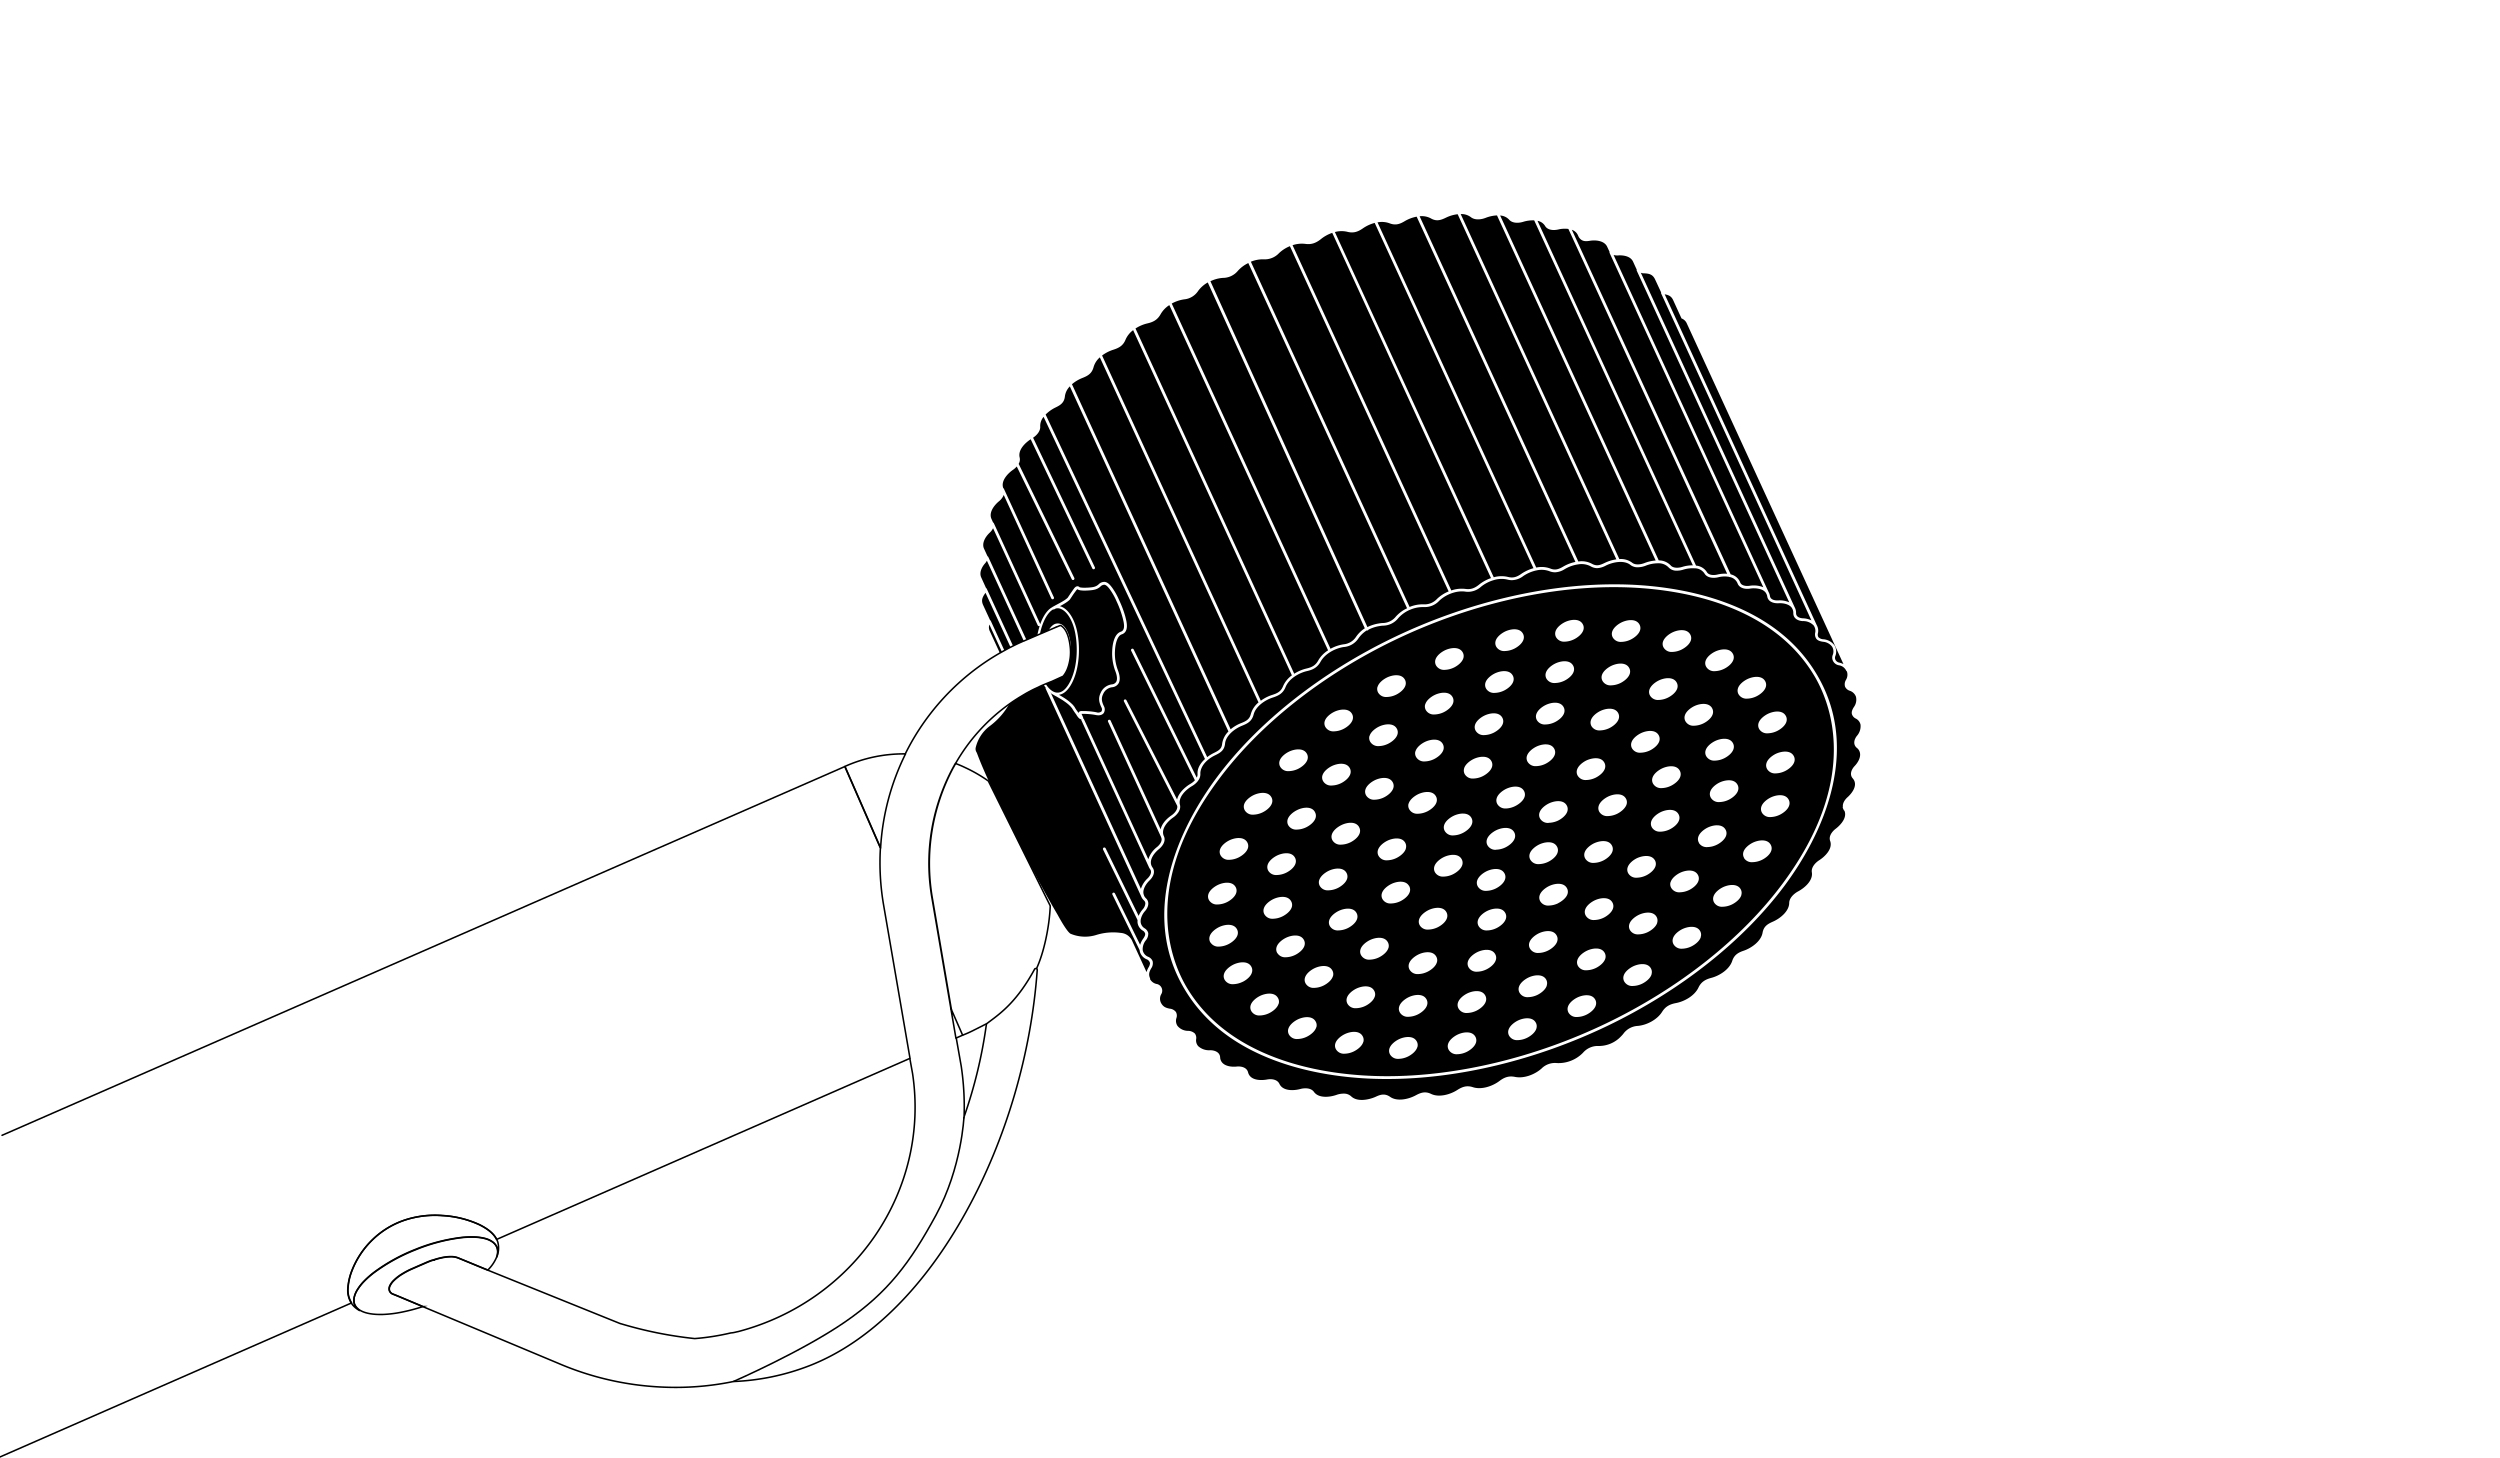 <svg id="ICONS" xmlns="http://www.w3.org/2000/svg" viewBox="0 0 1200 700"><defs><style>.cls-1,.cls-2{fill:none;stroke:#000;stroke-width:0.75px;}.cls-1{stroke-linecap:round;stroke-linejoin:round;}.cls-2{stroke-miterlimit:10;}</style></defs><title>BTN-HERO NEW_</title><path d="M513.88,326.71c-1.34,2.8-3.6,6.08-6.71,5.73-1.88-.2-3.72-1.73-5.21-4.14l1.44-.58c.48-.2,1-.39,1.46-.57l5.39-2.46.16-.09.07-.08a13.18,13.18,0,0,0,2.1-3.76c0-.12.09-.24.13-.37s.09-.26.13-.4.09-.27.13-.41c.12-.38.22-.78.32-1.2a25.6,25.6,0,0,0,.49-2.75,26.25,26.25,0,0,0,.26-3.42,22.36,22.36,0,0,0-1.07-7.43c-.69-2.08-2.27-5.59-5.3-5.51-2,0-3.42,1.66-4.34,3.34l-4.17,1.77a28.86,28.86,0,0,1,2.15-6.69c1.25-2.6,2.67-4.33,4.19-5.17a.67.67,0,0,0,.46,0l.86-.45a3.85,3.85,0,0,1,.76-.09l.44,0c3.27.36,6.42,4.67,7.83,10.74C517.4,309.36,517.4,319.37,513.88,326.71Z"/><path d="M491.42,307.71c-1.74.76-3.45,1.55-5.13,2.39v0l-12.65-27.5a.61.61,0,0,0-.34-.33L471,277.2c-1.3-2.83,1-5.87,1.79-6.74a6.41,6.41,0,0,0,.92-1.32l17.73,38.55Z"/><path d="M783.87,125.59c-1.42-3.08-5.7-3.07-7-3a6.69,6.69,0,0,1-2.34-.19l74.38,161.77a5.58,5.58,0,0,1,.67,1.94h0c.34,2.19,3.32,2.13,3.91,2.09a11.13,11.13,0,0,1,5.35.93l-73.2-159.19a.67.67,0,0,1,0-.48Z"/><path d="M794.47,134.18c-1.22-2.66-3.09-2.92-5.8-3a4.16,4.16,0,0,1-1.07-.26l73.82,160.53a5.47,5.47,0,0,1,.69,2.83h0c0,2.28,2.73,2.49,3.29,2.51h0a10.09,10.09,0,0,1,4.08,1L797.35,140.86a.67.67,0,0,1,0-.48Z"/><path d="M480.93,312.92l-1,.55h0L475.12,303a4.22,4.22,0,0,1-.22-3.21Z"/><path d="M807.28,152.91l-.16-.07-4-8.76c-.85-1.86-2.08-2.47-4.07-2.82L872,300a5.49,5.49,0,0,1,.62,3.94,2.51,2.51,0,0,0,.22,1.91,3.53,3.53,0,0,0,2.41,1,7.22,7.22,0,0,1,5.33,3,5.78,5.78,0,0,1,.4,5,2.15,2.15,0,0,0,.12,2,2.56,2.56,0,0,0,1.83,1.22,9.52,9.52,0,0,1,1.93.69L809.62,155.15A4.4,4.4,0,0,0,807.28,152.91Z"/><path d="M538,303.22c2.4-.77,1.42-4.54.89-6.57l-.06-.23a46.41,46.41,0,0,0-2.88-7.8,30.4,30.4,0,0,0-3.21-5.72c-.83-1.1-1.72-2.13-2.64-2.22a2.64,2.64,0,0,0-1.92.9c-1.59,1.42-3.26,1.65-5.28,1.81s-4.87.22-5.67-.55c-.18,0-.49.3-.93.93l-.23.32c-.51.66-1,1.37-1.44,2.06l-1.07,1.6a4.64,4.64,0,0,1-.46.45l-.52.43c-.36.27-.76.55-1.23.85s-.94.58-1.51.9l-.92.5-.18.1c3.49.83,6.71,5.32,8.14,11.47,1.6,6.85,1.59,17.16-2,24.73-1.84,3.84-4.11,6-6.59,6.32,1.15.66,2.3,1.33,3.4,2.09a23.37,23.37,0,0,1,2.11,1.63c.35.31.67.61,1,.93s.52.61.77.93l.11.11.14.2a1.23,1.23,0,0,1,.11.23,24.13,24.13,0,0,0,1.57,2.31l.22.33a1.1,1.1,0,0,1,.15-.41c.39-.58,1.15-.56,1.77-.55h.22c.69,0,1.4,0,2.16.07a29.55,29.55,0,0,1,4.3.53,2.47,2.47,0,0,0,2.4-.42,2,2,0,0,0-.07-2l-.13-.28c-1-2.21-1.43-4.2-.16-6.71a6.77,6.77,0,0,1,5.42-4,2.65,2.65,0,0,0,2-1.21c.59-1,.47-2.79-.35-4.95a24,24,0,0,1-1.57-9.94C533.94,310,534.57,304.34,538,303.22Z"/><path d="M508,300.64l0,0-.5.21-.3.12-1.52.64a2.91,2.91,0,0,1,2-1Z"/><path d="M855.55,424.27c37.62-50.57,23.16-86.84,15.19-100.09-9-15-23.24-26.2-42.36-33.42-19.36-7.31-39.6-8.89-53.17-8.93h-.53c-33.76,0-71.1,9-105.13,25.36C634.65,324,604.61,347.73,585,374.13c-37.63,50.57-23.16,86.84-15.2,100.09,9,15,23.25,26.2,42.36,33.42,19.36,7.31,39.61,8.89,53.18,8.93h.52c33.77,0,71.1-9,105.13-25.36C805.87,474.44,835.91,450.67,855.55,424.27Zm3.27-37.69c-.58,2-2.78,3.65-4.49,4.49a10.81,10.81,0,0,1-4.53,1.12,4.37,4.37,0,0,1-4-2,3.58,3.58,0,0,1-.38-2.9c.59-2,2.79-3.65,4.49-4.49,2.5-1.23,6.84-2,8.54.84A3.51,3.51,0,0,1,858.82,386.58Zm2.09-23.85a3.5,3.5,0,0,1,.38,2.9c-.58,2-2.78,3.65-4.49,4.49a10.81,10.81,0,0,1-4.53,1.11,4.38,4.38,0,0,1-4-2,3.54,3.54,0,0,1-.37-2.9c.58-2,2.78-3.65,4.48-4.49C854.87,360.66,859.21,359.87,860.91,362.73Zm-3.8-19.24a3.5,3.5,0,0,1,.38,2.9c-.58,2-2.78,3.65-4.49,4.49a10.81,10.81,0,0,1-4.53,1.11,4.37,4.37,0,0,1-4-1.95,3.58,3.58,0,0,1-.38-2.9c.59-2,2.79-3.65,4.49-4.49C851.07,341.42,855.41,340.63,857.11,343.49Zm-22.92-13c.58-2,2.78-3.65,4.49-4.49,2.49-1.23,6.83-2,8.53.84a3.5,3.5,0,0,1,.38,2.9c-.58,2-2.78,3.65-4.49,4.49a10.81,10.81,0,0,1-4.53,1.12,4.36,4.36,0,0,1-4-2A3.5,3.5,0,0,1,834.19,330.51Zm-.29,46a3.51,3.51,0,0,1,.38,2.9c-.58,2-2.78,3.65-4.48,4.49a10.9,10.9,0,0,1-4.54,1.12,4.36,4.36,0,0,1-4-2,3.5,3.5,0,0,1-.38-2.9c.58-2,2.78-3.65,4.49-4.49C827.86,374.42,832.2,373.63,833.9,376.49Zm-1.8-17c-.59,2-2.79,3.66-4.49,4.49a10.71,10.71,0,0,1-4.54,1.12,4.37,4.37,0,0,1-4-2,3.48,3.48,0,0,1-.38-2.89c.58-2,2.78-3.65,4.49-4.49,2.5-1.23,6.83-2,8.54.84A3.52,3.52,0,0,1,832.1,359.46Zm-13.44-42.18c.58-2,2.78-3.66,4.49-4.5,2.49-1.23,6.83-2,8.53.85a3.48,3.48,0,0,1,.38,2.89c-.58,2-2.78,3.65-4.49,4.49a10.81,10.81,0,0,1-4.53,1.12,4.36,4.36,0,0,1-4-2A3.48,3.48,0,0,1,818.66,317.28Zm3.09,22.53a3.54,3.54,0,0,1,.37,2.9c-.58,2-2.78,3.65-4.48,4.49a10.86,10.86,0,0,1-4.54,1.12,4.36,4.36,0,0,1-4-2,3.5,3.5,0,0,1-.38-2.9c.58-2,2.78-3.65,4.49-4.49C815.7,337.74,820,337,821.75,339.81Zm-23.53-31.76c.58-2,2.78-3.66,4.49-4.5,2.5-1.23,6.83-2,8.54.85a3.52,3.52,0,0,1,.38,2.89c-.59,2-2.79,3.65-4.49,4.49a10.86,10.86,0,0,1-4.54,1.12,4.37,4.37,0,0,1-4-2h0A3.48,3.48,0,0,1,798.22,308.05Zm8.36,64.6c-.59,2-2.79,3.65-4.49,4.49a10.71,10.71,0,0,1-4.54,1.12,4.37,4.37,0,0,1-4-2,3.48,3.48,0,0,1-.38-2.89c.58-2,2.78-3.65,4.49-4.49,2.5-1.23,6.83-2,8.54.84A3.52,3.52,0,0,1,806.58,372.65ZM791.7,331.13c.58-2,2.78-3.66,4.49-4.5,2.5-1.23,6.83-2,8.54.85a3.52,3.52,0,0,1,.38,2.89c-.59,2-2.79,3.65-4.49,4.49a10.71,10.71,0,0,1-4.54,1.12,4.37,4.37,0,0,1-4-2A3.48,3.48,0,0,1,791.7,331.13Zm4.41,21.67a3.58,3.58,0,0,1,.38,2.9c-.59,2-2.79,3.65-4.49,4.49a10.89,10.89,0,0,1-4.54,1.11,4.35,4.35,0,0,1-4-1.95,3.5,3.5,0,0,1-.38-2.9c.58-2,2.78-3.65,4.49-4.49C790.06,350.73,794.4,349.94,796.11,352.8Zm-1.83,60a3.52,3.52,0,0,1,.38,2.89c-.59,2-2.78,3.66-4.49,4.5a10.85,10.85,0,0,1-4.54,1.11,4.35,4.35,0,0,1-4-2,3.48,3.48,0,0,1-.38-2.89c.59-2,2.78-3.65,4.49-4.49C788.24,410.76,792.57,410,794.28,412.83ZM773.83,303.26c.59-2,2.78-3.66,4.49-4.5,2.5-1.23,6.83-2,8.54.85a3.52,3.52,0,0,1,.38,2.89c-.59,2-2.78,3.65-4.49,4.49a10.86,10.86,0,0,1-4.54,1.12,4.37,4.37,0,0,1-4-2A3.48,3.48,0,0,1,773.83,303.26Zm-4.93,20.86c.58-2,2.78-3.65,4.49-4.49,2.5-1.23,6.83-2,8.54.84a3.52,3.52,0,0,1,.38,2.89c-.59,2-2.79,3.66-4.49,4.5a10.85,10.85,0,0,1-4.54,1.11,4.35,4.35,0,0,1-4-2A3.48,3.48,0,0,1,768.9,324.12Zm-5.28,21.66c.58-2,2.78-3.65,4.49-4.49,2.49-1.23,6.83-2,8.54.84A3.58,3.58,0,0,1,777,345c-.59,2-2.79,3.65-4.49,4.49a10.85,10.85,0,0,1-4.54,1.11,4.35,4.35,0,0,1-4-1.95A3.5,3.5,0,0,1,763.62,345.78ZM770,365.91a3.54,3.54,0,0,1,.38,2.9c-.59,2-2.79,3.65-4.49,4.49a10.85,10.85,0,0,1-4.54,1.11,4.36,4.36,0,0,1-4-2,3.5,3.5,0,0,1-.38-2.9c.58-2,2.78-3.65,4.49-4.49C764,363.84,768.3,363.05,770,365.91Zm3.62,39.78a3.48,3.48,0,0,1,.38,2.89c-.59,2-2.78,3.66-4.49,4.5a10.85,10.85,0,0,1-4.54,1.11,4.37,4.37,0,0,1-4-2,3.52,3.52,0,0,1-.38-2.89c.59-2,2.79-3.65,4.49-4.49C767.59,403.62,771.93,402.82,773.63,405.69Zm-27-102.56c.59-2,2.79-3.65,4.49-4.49,2.5-1.23,6.84-2,8.54.84a3.48,3.48,0,0,1,.38,2.89c-.58,2-2.78,3.66-4.49,4.5A10.85,10.85,0,0,1,751,308a4.37,4.37,0,0,1-4-2A3.52,3.52,0,0,1,746.63,303.13ZM742,323c.58-2,2.78-3.65,4.48-4.49,2.5-1.23,6.84-2,8.54.84a3.5,3.5,0,0,1,.38,2.9c-.58,2-2.78,3.65-4.49,4.49a10.81,10.81,0,0,1-4.53,1.11,4.38,4.38,0,0,1-4-1.95A3.54,3.54,0,0,1,742,323Zm1.32,72a4.36,4.36,0,0,1-4-1.95,3.5,3.5,0,0,1-.38-2.9c.59-2,2.78-3.65,4.49-4.49,2.5-1.23,6.83-2,8.54.84a3.54,3.54,0,0,1,.38,2.9c-.59,2-2.78,3.65-4.49,4.49A10.85,10.85,0,0,1,743.33,394.94Zm4.34,14.17c-.58,2-2.78,3.65-4.49,4.49a10.82,10.82,0,0,1-4.54,1.12,4.37,4.37,0,0,1-4-2,3.52,3.52,0,0,1-.38-2.89c.59-2,2.79-3.66,4.49-4.5,2.5-1.23,6.84-2,8.54.85A3.48,3.48,0,0,1,747.67,409.11Zm-10.25-66.27c.58-2,2.78-3.65,4.49-4.49,2.5-1.23,6.83-2,8.54.84a3.54,3.54,0,0,1,.38,2.9c-.59,2-2.79,3.65-4.49,4.49a10.85,10.85,0,0,1-4.54,1.11,4.36,4.36,0,0,1-4-1.95A3.5,3.5,0,0,1,737.42,342.84Zm-4.49,20c.58-2,2.78-3.66,4.49-4.5,2.5-1.23,6.83-2,8.54.85a3.52,3.52,0,0,1,.38,2.89c-.59,2-2.79,3.65-4.49,4.49a10.86,10.86,0,0,1-4.54,1.12,4.37,4.37,0,0,1-4-2A3.48,3.48,0,0,1,732.93,362.85Zm-14.83,45a4.36,4.36,0,0,1-4-2,3.5,3.5,0,0,1-.38-2.9c.58-2,2.78-3.65,4.49-4.49,2.5-1.23,6.83-2,8.54.84a3.54,3.54,0,0,1,.38,2.9c-.59,2-2.79,3.65-4.49,4.49A10.85,10.85,0,0,1,718.1,407.85ZM722.44,422c-.58,2-2.78,3.65-4.49,4.49a10.86,10.86,0,0,1-4.54,1.12,4.37,4.37,0,0,1-4-2,3.52,3.52,0,0,1-.38-2.89c.59-2,2.79-3.66,4.49-4.5,2.5-1.23,6.84-2,8.54.85A3.48,3.48,0,0,1,722.44,422Zm.35-33.94a4.36,4.36,0,0,1-4-2,3.48,3.48,0,0,1-.38-2.89c.58-2,2.78-3.65,4.49-4.49,2.49-1.23,6.83-2,8.54.84a3.55,3.55,0,0,1,.38,2.89c-.59,2-2.79,3.65-4.49,4.49A10.75,10.75,0,0,1,722.79,388.08Zm-4.9-80.41c.59-2,2.79-3.65,4.49-4.49,2.5-1.23,6.84-2,8.54.84a3.5,3.5,0,0,1,.38,2.9c-.58,2-2.78,3.65-4.49,4.49a10.81,10.81,0,0,1-4.53,1.11,4.37,4.37,0,0,1-4-1.95A3.58,3.58,0,0,1,717.89,307.67ZM713,327.74c.59-2,2.79-3.65,4.49-4.49,2.5-1.23,6.84-2,8.54.84a3.5,3.5,0,0,1,.38,2.9c-.58,2-2.78,3.65-4.49,4.49a10.81,10.81,0,0,1-4.53,1.11,4.37,4.37,0,0,1-4-1.95A3.58,3.58,0,0,1,713,327.74ZM708,348c.58-2,2.78-3.66,4.49-4.5,2.5-1.23,6.83-2,8.54.85a3.52,3.52,0,0,1,.38,2.89c-.59,2-2.79,3.65-4.49,4.49a10.86,10.86,0,0,1-4.54,1.12,4.37,4.37,0,0,1-4-2A3.48,3.48,0,0,1,708,348Zm-5.24,20.85c.58-2,2.78-3.65,4.49-4.49,2.5-1.23,6.83-2,8.54.84a3.54,3.54,0,0,1,.38,2.9c-.59,2-2.79,3.65-4.49,4.49a10.85,10.85,0,0,1-4.54,1.11,4.36,4.36,0,0,1-4-2A3.5,3.5,0,0,1,702.78,368.88ZM697.56,401a4.36,4.36,0,0,1-4-2,3.48,3.48,0,0,1-.38-2.89c.58-2,2.78-3.65,4.49-4.49,2.49-1.23,6.83-2,8.54.84a3.51,3.51,0,0,1,.37,2.89c-.58,2-2.78,3.66-4.48,4.5A10.89,10.89,0,0,1,697.56,401Zm4.34,14.17c-.59,2-2.79,3.65-4.49,4.49a10.85,10.85,0,0,1-4.54,1.11,4.36,4.36,0,0,1-4-1.95,3.5,3.5,0,0,1-.38-2.9c.58-2,2.78-3.65,4.49-4.49,2.5-1.23,6.83-2,8.54.84A3.54,3.54,0,0,1,701.9,415.16ZM689,316.67c.59-2,2.78-3.65,4.49-4.49,2.5-1.23,6.84-2,8.54.84a3.51,3.51,0,0,1,.38,2.9c-.59,2-2.78,3.65-4.49,4.49a10.86,10.86,0,0,1-4.54,1.12,4.37,4.37,0,0,1-4-2A3.54,3.54,0,0,1,689,316.67Zm-4.88,21.43c.58-2,2.78-3.65,4.48-4.49,2.5-1.23,6.84-2,8.54.84a3.5,3.5,0,0,1,.38,2.9c-.58,2-2.78,3.65-4.49,4.49a10.81,10.81,0,0,1-4.53,1.11,4.38,4.38,0,0,1-4-1.95A3.54,3.54,0,0,1,684.08,338.1Zm-4.69,22.53c.59-2,2.78-3.65,4.49-4.49,2.5-1.23,6.83-2,8.54.84a3.54,3.54,0,0,1,.38,2.9c-.59,2-2.79,3.65-4.49,4.49a10.86,10.86,0,0,1-4.54,1.12,4.37,4.37,0,0,1-4-2A3.5,3.5,0,0,1,679.39,360.63Zm-3.29,25.12c.59-2,2.79-3.65,4.49-4.49,2.5-1.23,6.84-2,8.54.84a3.48,3.48,0,0,1,.38,2.89c-.58,2-2.78,3.66-4.49,4.5a10.82,10.82,0,0,1-4.54,1.11,4.37,4.37,0,0,1-4-2A3.52,3.52,0,0,1,676.1,385.75Zm.19,39.42a3.58,3.58,0,0,1,.38,2.9c-.59,2-2.79,3.65-4.49,4.49a10.85,10.85,0,0,1-4.54,1.11,4.36,4.36,0,0,1-4-1.95,3.5,3.5,0,0,1-.38-2.9c.58-2,2.78-3.65,4.49-4.49C670.25,423.1,674.58,422.31,676.29,425.17Zm-1.51-17.83c-.59,2-2.79,3.65-4.49,4.49a10.86,10.86,0,0,1-4.54,1.12,4.37,4.37,0,0,1-4-2,3.5,3.5,0,0,1-.38-2.9c.59-2,2.78-3.65,4.49-4.49,2.5-1.23,6.83-2,8.54.84A3.54,3.54,0,0,1,674.78,407.34Zm-13.59-77.63c.58-2,2.78-3.65,4.49-4.49,2.49-1.23,6.83-2,8.53.84a3.5,3.5,0,0,1,.38,2.9c-.58,2-2.78,3.65-4.49,4.49a10.81,10.81,0,0,1-4.53,1.11,4.38,4.38,0,0,1-4-1.95A3.54,3.54,0,0,1,661.19,329.71Zm-3.85,23.57c.58-2,2.78-3.65,4.48-4.49,2.5-1.23,6.84-2,8.54.84a3.48,3.48,0,0,1,.38,2.89c-.58,2-2.78,3.65-4.49,4.49a10.66,10.66,0,0,1-4.53,1.12,4.39,4.39,0,0,1-4-2A3.51,3.51,0,0,1,657.34,353.28ZM655.4,379c.58-2,2.78-3.65,4.49-4.49,2.49-1.23,6.83-2,8.54.85a3.51,3.51,0,0,1,.37,2.89c-.58,2-2.78,3.65-4.48,4.49a10.9,10.9,0,0,1-4.54,1.12,4.36,4.36,0,0,1-4-2A3.5,3.5,0,0,1,655.4,379Zm-3.09,17.93a3.54,3.54,0,0,1,.38,2.9c-.59,2-2.79,3.65-4.49,4.49a10.85,10.85,0,0,1-4.54,1.11,4.36,4.36,0,0,1-4-1.95,3.5,3.5,0,0,1-.38-2.9c.59-2,2.78-3.65,4.49-4.49C646.27,394.82,650.6,394,652.31,396.89ZM651.43,441c-.58,2-2.78,3.65-4.48,4.49a10.89,10.89,0,0,1-4.54,1.11,4.35,4.35,0,0,1-4-1.95,3.5,3.5,0,0,1-.38-2.9c.58-2,2.78-3.65,4.49-4.49,2.49-1.23,6.83-2,8.54.84A3.54,3.54,0,0,1,651.43,441Zm-15.56-94.8c.58-2,2.78-3.65,4.49-4.49,2.49-1.24,6.83-2,8.54.84a3.51,3.51,0,0,1,.37,2.89c-.58,2-2.78,3.65-4.48,4.49a10.75,10.75,0,0,1-4.54,1.12,4.36,4.36,0,0,1-4-2A3.48,3.48,0,0,1,635.87,346.18Zm-1.09,26c.58-2,2.78-3.65,4.49-4.49,2.49-1.23,6.83-2,8.54.84a3.51,3.51,0,0,1,.37,2.89c-.58,2-2.78,3.66-4.48,4.5a10.89,10.89,0,0,1-4.54,1.11,4.34,4.34,0,0,1-4-2A3.48,3.48,0,0,1,634.78,372.14Zm-1.56,50.31c.58-2,2.78-3.65,4.49-4.49,2.49-1.23,6.83-2,8.54.84a3.58,3.58,0,0,1,.38,2.9c-.59,2-2.79,3.65-4.49,4.49a10.85,10.85,0,0,1-4.54,1.11,4.35,4.35,0,0,1-4-1.95A3.51,3.51,0,0,1,633.22,422.45Zm-2.12-32.81a3.5,3.5,0,0,1,.38,2.9c-.58,2-2.78,3.65-4.49,4.49a10.82,10.82,0,0,1-4.54,1.11,4.36,4.36,0,0,1-4-1.95,3.54,3.54,0,0,1-.38-2.9c.59-2,2.79-3.65,4.49-4.49C625.06,387.57,629.4,386.78,631.1,389.64ZM614.19,365.3c.58-2,2.78-3.65,4.49-4.49,2.5-1.23,6.83-2,8.54.84a3.52,3.52,0,0,1,.38,2.89c-.59,2-2.79,3.66-4.49,4.5a10.85,10.85,0,0,1-4.54,1.11,4.37,4.37,0,0,1-4-2A3.48,3.48,0,0,1,614.19,365.3Zm7.3,46.21a3.5,3.5,0,0,1,.38,2.9c-.58,2-2.78,3.65-4.49,4.49a10.82,10.82,0,0,1-4.54,1.11,4.36,4.36,0,0,1-4-1.95,3.54,3.54,0,0,1-.38-2.9c.59-2,2.79-3.65,4.49-4.49C615.45,409.44,619.79,408.65,621.49,411.51Zm-1.42,23.87c-.59,2-2.79,3.65-4.49,4.49A10.85,10.85,0,0,1,611,441a4.36,4.36,0,0,1-4-2,3.5,3.5,0,0,1-.38-2.9c.58-2,2.78-3.65,4.49-4.49,2.5-1.23,6.83-2,8.54.84A3.54,3.54,0,0,1,620.07,435.38Zm-22.91-49.2c.59-2,2.79-3.65,4.49-4.49,2.5-1.23,6.84-2,8.54.84a3.5,3.5,0,0,1,.38,2.9c-.58,2-2.78,3.65-4.49,4.49a10.81,10.81,0,0,1-4.53,1.12,4.37,4.37,0,0,1-4-2A3.58,3.58,0,0,1,597.16,386.18Zm-11.57,21.68c.58-2,2.78-3.66,4.49-4.5,2.5-1.23,6.83-2,8.54.85a3.52,3.52,0,0,1,.38,2.89c-.59,2-2.79,3.65-4.49,4.49a10.86,10.86,0,0,1-4.54,1.12,4.37,4.37,0,0,1-4-2A3.48,3.48,0,0,1,585.59,407.86ZM580,429.3c.58-2,2.78-3.65,4.49-4.49,2.49-1.23,6.83-2,8.53.84a3.48,3.48,0,0,1,.38,2.89c-.58,2-2.78,3.66-4.48,4.5a10.89,10.89,0,0,1-4.54,1.11,4.36,4.36,0,0,1-4-2A3.48,3.48,0,0,1,580,429.3Zm1,23.11a3.54,3.54,0,0,1-.37-2.9c.58-2,2.78-3.65,4.48-4.49,2.5-1.23,6.84-2,8.54.84a3.5,3.5,0,0,1,.38,2.9c-.58,2-2.78,3.65-4.49,4.49a10.81,10.81,0,0,1-4.53,1.12A4.39,4.39,0,0,1,581.05,452.41Zm15.43,18.88a10.81,10.81,0,0,1-4.53,1.12,4.39,4.39,0,0,1-4-2,3.54,3.54,0,0,1-.37-2.9c.58-2,2.78-3.65,4.48-4.49,2.5-1.23,6.84-2,8.54.84a3.5,3.5,0,0,1,.38,2.9C600.39,468.77,598.19,470.45,596.48,471.29Zm17.28,10.53c-.58,2-2.78,3.65-4.49,4.49a10.81,10.81,0,0,1-4.53,1.12,4.37,4.37,0,0,1-4-2,3.55,3.55,0,0,1-.38-2.89c.59-2,2.79-3.66,4.49-4.5,2.5-1.23,6.84-2,8.54.85A3.48,3.48,0,0,1,613.76,481.82Zm-.58-24.28a3.5,3.5,0,0,1-.38-2.9c.58-2,2.78-3.65,4.49-4.49,2.49-1.23,6.83-2,8.53.84a3.5,3.5,0,0,1,.38,2.9c-.58,2-2.78,3.65-4.49,4.49a10.81,10.81,0,0,1-4.53,1.11A4.35,4.35,0,0,1,613.18,457.54Zm18.67,35.58c-.58,2-2.78,3.65-4.49,4.49a10.81,10.81,0,0,1-4.53,1.12,4.37,4.37,0,0,1-4-2,3.52,3.52,0,0,1-.38-2.89c.59-2,2.79-3.66,4.49-4.5,2.5-1.23,6.84-2,8.54.85A3.48,3.48,0,0,1,631.85,493.12Zm8-24.55c-.59,2-2.79,3.65-4.49,4.49a10.86,10.86,0,0,1-4.54,1.12,4.36,4.36,0,0,1-4-2,3.48,3.48,0,0,1-.38-2.89c.58-2,2.78-3.66,4.49-4.5,2.5-1.23,6.83-2,8.54.85A3.55,3.55,0,0,1,639.83,468.57Zm14.57,31.6c-.59,2-2.79,3.65-4.49,4.49a10.71,10.71,0,0,1-4.54,1.12,4.37,4.37,0,0,1-4-2,3.48,3.48,0,0,1-.38-2.89c.58-2,2.78-3.65,4.49-4.49,2.5-1.23,6.83-2,8.54.84A3.55,3.55,0,0,1,654.4,500.17Zm5.52-21.84c-.58,2-2.78,3.66-4.49,4.5a10.81,10.81,0,0,1-4.53,1.11,4.37,4.37,0,0,1-4-2,3.55,3.55,0,0,1-.38-2.89c.59-2,2.79-3.65,4.49-4.49,2.5-1.23,6.84-2,8.54.84A3.48,3.48,0,0,1,659.92,478.33Zm6.55-23.3c-.59,2-2.79,3.65-4.49,4.49a10.86,10.86,0,0,1-4.54,1.12,4.37,4.37,0,0,1-4-2,3.5,3.5,0,0,1-.38-2.9c.58-2,2.78-3.65,4.49-4.49,2.5-1.23,6.83-2,8.54.84A3.54,3.54,0,0,1,666.47,455Zm13.87,47.61c-.58,2-2.78,3.66-4.49,4.5a10.81,10.81,0,0,1-4.53,1.11,4.35,4.35,0,0,1-4-2,3.55,3.55,0,0,1-.38-2.89c.59-2,2.79-3.65,4.49-4.49,2.5-1.23,6.84-2,8.54.84A3.48,3.48,0,0,1,680.34,502.64ZM685,482.45c-.58,2-2.78,3.66-4.49,4.5a10.81,10.81,0,0,1-4.53,1.11,4.36,4.36,0,0,1-4-2,3.51,3.51,0,0,1-.37-2.89c.58-2,2.78-3.65,4.48-4.49,2.5-1.23,6.84-2,8.54.84A3.48,3.48,0,0,1,685,482.45Zm4.69-20.5c-.58,2-2.78,3.65-4.49,4.49a10.66,10.66,0,0,1-4.53,1.12,4.37,4.37,0,0,1-4-2,3.55,3.55,0,0,1-.38-2.89c.59-2,2.79-3.65,4.49-4.49,2.5-1.24,6.84-2,8.54.84A3.48,3.48,0,0,1,689.69,462Zm4.88-21.35c-.58,2-2.78,3.65-4.48,4.49a10.89,10.89,0,0,1-4.54,1.11,4.35,4.35,0,0,1-4-1.95,3.5,3.5,0,0,1-.38-2.9c.58-2,2.78-3.65,4.49-4.49,2.49-1.23,6.83-2,8.54.84A3.54,3.54,0,0,1,694.57,440.6Zm13.91,59.82c-.59,2-2.79,3.66-4.49,4.5a10.89,10.89,0,0,1-4.54,1.11,4.36,4.36,0,0,1-4-2,3.48,3.48,0,0,1-.38-2.89c.58-2,2.78-3.65,4.49-4.49,2.49-1.23,6.83-2,8.54.84A3.55,3.55,0,0,1,708.48,500.42Zm4.73-19.79c-.59,2-2.79,3.65-4.49,4.49a10.85,10.85,0,0,1-4.54,1.11,4.36,4.36,0,0,1-4-2,3.5,3.5,0,0,1-.38-2.9c.59-2,2.78-3.65,4.49-4.49,2.5-1.23,6.83-2,8.54.84A3.54,3.54,0,0,1,713.21,480.63ZM718,460.81c-.58,2-2.78,3.65-4.49,4.49a10.66,10.66,0,0,1-4.53,1.12,4.37,4.37,0,0,1-4-2,3.55,3.55,0,0,1-.38-2.89c.59-2,2.79-3.66,4.49-4.5,2.5-1.23,6.84-2,8.54.85A3.48,3.48,0,0,1,718,460.81ZM722.82,441c-.59,2-2.78,3.65-4.49,4.49a10.71,10.71,0,0,1-4.54,1.12,4.37,4.37,0,0,1-4-2,3.52,3.52,0,0,1-.38-2.89c.59-2,2.78-3.66,4.49-4.49,2.5-1.24,6.84-2,8.54.84A3.48,3.48,0,0,1,722.82,441Zm14.66,52.66c-.58,2-2.78,3.65-4.49,4.49a10.86,10.86,0,0,1-4.54,1.12,4.37,4.37,0,0,1-4-2,3.52,3.52,0,0,1-.38-2.89c.59-2,2.79-3.66,4.49-4.5,2.5-1.23,6.84-2,8.54.85A3.48,3.48,0,0,1,737.48,493.61Zm5-20.63c-.58,2-2.78,3.66-4.48,4.5a10.89,10.89,0,0,1-4.54,1.11,4.34,4.34,0,0,1-4-2,3.48,3.48,0,0,1-.38-2.89c.58-2,2.78-3.65,4.49-4.49,2.49-1.23,6.83-2,8.54.84A3.51,3.51,0,0,1,742.44,473Zm5-21.22c-.59,2-2.78,3.65-4.49,4.49a10.71,10.71,0,0,1-4.54,1.12,4.37,4.37,0,0,1-4-2,3.52,3.52,0,0,1-.38-2.89c.59-2,2.78-3.66,4.49-4.5,2.5-1.23,6.84-2,8.54.85A3.48,3.48,0,0,1,747.49,451.76Zm.45-18.25a10.82,10.82,0,0,1-4.54,1.11,4.36,4.36,0,0,1-4-1.95,3.54,3.54,0,0,1-.38-2.9c.59-2,2.79-3.65,4.49-4.49,2.5-1.23,6.84-2,8.54.84a3.5,3.5,0,0,1,.38,2.9C751.85,431,749.65,432.67,747.94,433.51Zm18.06,49c-.58,2-2.78,3.65-4.49,4.49a10.81,10.81,0,0,1-4.53,1.11,4.37,4.37,0,0,1-4-1.95h0a3.58,3.58,0,0,1-.38-2.9c.59-2,2.79-3.65,4.49-4.49,2.5-1.23,6.84-2,8.54.84A3.5,3.5,0,0,1,766,482.53Zm4.55-22.43c-.59,2-2.79,3.65-4.49,4.49a10.85,10.85,0,0,1-4.54,1.11,4.36,4.36,0,0,1-4-1.95,3.5,3.5,0,0,1-.38-2.9c.58-2,2.78-3.65,4.49-4.49,2.5-1.23,6.83-2,8.54.84A3.54,3.54,0,0,1,770.55,460.1ZM774.26,436c-.59,2-2.79,3.66-4.49,4.5a10.85,10.85,0,0,1-4.54,1.11,4.35,4.35,0,0,1-4-2,3.48,3.48,0,0,1-.38-2.89c.58-2,2.78-3.65,4.49-4.49,2.5-1.23,6.83-2,8.54.84A3.55,3.55,0,0,1,774.26,436Zm2-45.39a10.81,10.81,0,0,1-4.53,1.11,4.38,4.38,0,0,1-4-1.95,3.54,3.54,0,0,1-.37-2.9c.58-2,2.78-3.65,4.48-4.49,2.5-1.23,6.84-2,8.54.84a3.5,3.5,0,0,1,.38,2.9C780.12,388.11,777.92,389.79,776.21,390.63Zm16.5,77.06c-.59,2-2.79,3.65-4.49,4.49a10.85,10.85,0,0,1-4.54,1.11,4.35,4.35,0,0,1-4-2,3.5,3.5,0,0,1-.38-2.9c.58-2,2.78-3.65,4.49-4.49,2.5-1.23,6.83-2,8.54.84A3.58,3.58,0,0,1,792.71,467.69Zm2.72-24.77c-.59,2-2.79,3.65-4.49,4.49a10.85,10.85,0,0,1-4.54,1.11,4.36,4.36,0,0,1-4-1.95,3.5,3.5,0,0,1-.38-2.9c.58-2,2.78-3.65,4.49-4.49,2.5-1.23,6.83-2,8.54.84A3.54,3.54,0,0,1,795.43,442.92Zm1.48-43.71a4.36,4.36,0,0,1-4-1.95,3.54,3.54,0,0,1-.38-2.9c.59-2,2.79-3.65,4.49-4.49,2.5-1.23,6.84-2,8.54.84a3.48,3.48,0,0,1,.38,2.89c-.58,2-2.78,3.66-4.49,4.5A10.85,10.85,0,0,1,796.91,399.21Zm4.93,24.27c.58-2,2.78-3.65,4.48-4.49,2.5-1.23,6.84-2,8.54.84a3.48,3.48,0,0,1,.38,2.89c-.58,2-2.78,3.66-4.49,4.5a10.81,10.81,0,0,1-4.53,1.11,4.39,4.39,0,0,1-4-2A3.51,3.51,0,0,1,801.84,423.48Zm14.5,26.31c-.58,2-2.78,3.65-4.49,4.49a10.81,10.81,0,0,1-4.53,1.12,4.39,4.39,0,0,1-4-2,3.54,3.54,0,0,1-.37-2.9c.58-2,2.78-3.65,4.48-4.49,2.5-1.23,6.84-2,8.54.84A3.51,3.51,0,0,1,816.34,449.79Zm-.84-45.13a3.48,3.48,0,0,1-.38-2.89c.58-2,2.78-3.66,4.48-4.5,2.5-1.23,6.84-2,8.54.85a3.48,3.48,0,0,1,.38,2.89c-.58,2-2.78,3.65-4.49,4.49a10.81,10.81,0,0,1-4.53,1.12A4.36,4.36,0,0,1,815.5,404.66Zm20.31,25c-.59,2-2.79,3.65-4.49,4.49a10.85,10.85,0,0,1-4.54,1.11,4.36,4.36,0,0,1-4-1.95,3.5,3.5,0,0,1-.38-2.9c.59-2,2.78-3.65,4.49-4.49,2.5-1.23,6.83-2,8.54.84A3.54,3.54,0,0,1,835.81,429.67Zm1.35-17.76a3.55,3.55,0,0,1-.38-2.89c.59-2,2.79-3.65,4.49-4.49,2.5-1.23,6.84-2,8.54.84a3.48,3.48,0,0,1,.38,2.89c-.58,2-2.78,3.66-4.49,4.5a10.81,10.81,0,0,1-4.53,1.11A4.37,4.37,0,0,1,837.16,411.91Z"/><path d="M475.92,249.11l.74,1.66a.67.67,0,0,1,.37.35l22.26,48.41a.53.53,0,0,1,0,.12,25.66,25.66,0,0,1,1-2.43c1.39-2.9,3-4.84,4.8-5.76a.53.53,0,0,1,.21-.18l1.83-1,1.16-.62.9-.49c.54-.3,1-.59,1.45-.86s.8-.53,1.13-.78l.46-.38a3.5,3.5,0,0,0,.28-.27l1-1.5c.47-.71,1-1.45,1.49-2.15.06-.07.12-.16.19-.26.44-.62,1-1.47,1.87-1.55a1.34,1.34,0,0,1,1.11.42c.27.2,2,.38,4.63.18,1.88-.15,3.2-.34,4.48-1.48a3.84,3.84,0,0,1,2.95-1.23c1.36.13,2.42,1.19,3.59,2.75a31.7,31.7,0,0,1,3.36,6,49.14,49.14,0,0,1,3,8l.05.23c.55,2.1,1.84,7-1.78,8.2-2.17.7-3.12,4.58-3.27,8a22.72,22.72,0,0,0,1.48,9.4c.68,1.8,1.28,4.33.27,6.1a4,4,0,0,1-2.95,1.87,5.37,5.37,0,0,0-4.45,3.24c-1,2-.71,3.58.19,5.54h0l.13.28h0a3.21,3.21,0,0,1-.11,3.41c-.73.91-2.09,1.23-3.72.89a28.36,28.36,0,0,0-4.11-.5c-.74-.05-1.42-.07-2.08-.07h-.71l.75,1.64a.63.63,0,0,1,0,.52h0a.7.7,0,0,1,.39.35l30.93,67.27a12.21,12.21,0,0,1,4.19-5.87h0c1.38-1.12,2.72-3,2-4.55h0c0-.06,0-.13-.08-.19l0-.06-25.44-55.34a.66.66,0,0,1,.33-.89.67.67,0,0,1,.52,0,.69.69,0,0,1,.38.35l24,52.2c.49-2.11,2-4.5,5.27-6.73h0c1.62-1.12,3.07-3,2.69-4.57L539.5,336.69a.68.68,0,0,1,.29-.91.67.67,0,0,1,.52,0,.65.65,0,0,1,.39.34L565,383.76c.79-3.38,4.14-6.2,6.45-7.54h0a9,9,0,0,0,2.1-1.69l-30.6-62.2a.67.67,0,0,1,1.21-.59l30.27,61.52a3.17,3.17,0,0,0,.4-1.67h0c-.22-2.88,1.49-5.39,3.56-7.27L500.93,200.09a6.8,6.8,0,0,0-1.63,4.63c.16,2.21-1.64,4.2-3.42,5.39l29.65,62.18a.67.67,0,0,1-.32.9l-.1.05-.19,0a.67.67,0,0,1-.61-.39l-29.58-62c-2.66,1.72-6.23,5.15-5.28,8.81a4.12,4.12,0,0,1-.49,3l26.72,54.79a.67.67,0,0,1,0,.52.65.65,0,0,1-.34.39l-.1.05h-.19a.68.68,0,0,1-.61-.38l-26.4-54.12a9.77,9.77,0,0,1-1.78,1.59c-2.39,1.64-6,5.29-4.69,8.8a.63.63,0,0,1,.29.29l24,52.12a.68.68,0,0,1-.33.89l-.1.05h-.19a.67.67,0,0,1-.61-.39l-22.84-49.68a7.53,7.53,0,0,1-2.34,3.08C477,242.72,474.55,246.13,475.92,249.11Z"/><path d="M891.3,359c-2-1.65-1.29-4.13,0-5.76a7,7,0,0,0,1.75-5.42,4.25,4.25,0,0,0-2.25-2.9,3.53,3.53,0,0,1-1.88-2.14c-.24-.93.05-2,.93-3.37a6,6,0,0,0,1-5,4.71,4.71,0,0,0-2.92-2.83,3.72,3.72,0,0,1-2.31-2,4.06,4.06,0,0,1,.43-3.21,4.79,4.79,0,0,0,.44-4.13.69.69,0,0,1-.31-.32,4.62,4.62,0,0,0-3.55-2.59,3.87,3.87,0,0,1-2.66-1.85,3.49,3.49,0,0,1-.24-3.14,4.49,4.49,0,0,0-.27-3.86,5.94,5.94,0,0,0-4.36-2.42c-1.7-.24-2.73-.71-3.32-1.53a3.71,3.71,0,0,1-.46-2.94A4.38,4.38,0,0,0,871,301a.57.57,0,0,1-.11-.16l0-.1a3.36,3.36,0,0,0-.32-.51,6.89,6.89,0,0,0-5.19-2.1h0c-2.15-.08-4.64-1.14-4.59-3.88h0a4.38,4.38,0,0,0-.34-1.8.78.78,0,0,1-.1-.15l-.15-.34a3.84,3.84,0,0,0-.59-.74c-1.23-1.19-3.47-1.81-6-1.66h-.46c-2.1,0-4.49-.85-4.87-3.24h0a4.69,4.69,0,0,0-.27-1,.6.6,0,0,1-.09-.13l-.24-.52a4.63,4.63,0,0,0-2.46-1.78,11.47,11.47,0,0,0-5.23-.35h0a9.9,9.9,0,0,1-1.32.1c-2.36,0-4.06-1-4.65-2.64h0a5,5,0,0,0-3.64-3h-.1a.7.7,0,0,1-.39-.13,12.66,12.66,0,0,0-5.21.24h0a9.49,9.49,0,0,1-2.11.24c-2.06,0-3.63-.73-4.4-2.05h0a5.6,5.6,0,0,0-4.45-2.51h-.06a.78.78,0,0,1-.21,0,15.22,15.22,0,0,0-5.55.67h0a10.06,10.06,0,0,1-2.95.46,5.1,5.1,0,0,1-4-1.54,6.6,6.6,0,0,0-5-2l-.15,0-.13,0a16.19,16.19,0,0,0-5.75,1.16h0a10.58,10.58,0,0,1-3.76.75,5.44,5.44,0,0,1-3.53-1.1h0c-2.89-2.36-8.09-1.54-11.69.22l-.1.05h0a9.76,9.76,0,0,1-4.21,1.26,6.35,6.35,0,0,1-3.21-.94h0a9.33,9.33,0,0,0-6-.86h-.07a17.39,17.39,0,0,0-6.08,2.15l-.12.06h0a9.31,9.31,0,0,1-4.75,1.58,7.39,7.39,0,0,1-2.8-.58h0a10.89,10.89,0,0,0-6.34-.27h-.07a18,18,0,0,0-6,2.63h0a9.36,9.36,0,0,1-5.46,2,8.69,8.69,0,0,1-2.25-.31h0a12.34,12.34,0,0,0-6.56.31h-.05a17.71,17.71,0,0,0-5.93,3.1h0a9.41,9.41,0,0,1-6.18,2.49,11.26,11.26,0,0,1-1.49-.11h0c-4-.58-9.17,1.24-12.46,4.43h0a9.39,9.39,0,0,1-7,3h-.5a15.24,15.24,0,0,0-6.65,1.37h0l-.06,0a15.9,15.9,0,0,0-5.48,4h0a9.4,9.4,0,0,1-7.28,3.55h0a12.87,12.87,0,0,0-1.64.19h0a17.26,17.26,0,0,0-5.35,1.74h0a.67.67,0,0,1-.35.37l-.1,0H656a13.84,13.84,0,0,0-4,3.88h0a9.26,9.26,0,0,1-7,4.07c-3.78.54-8.86,3-11.09,7h0c-1.6,2.9-3.77,3.92-6.54,4.55h0c-3.82.86-8.67,3.63-10.29,7.66h0c-1.18,2.94-3.18,4.08-6,5h0c-3.8,1.18-8.35,4.25-9.34,8.2h0c-.82,3.26-3,4.35-5.45,5.33-3.73,1.48-7.9,4.8-8.26,8.6h0c-.31,3.23-2.18,4.38-4.79,5.64a16.92,16.92,0,0,0-3.5,2.23.68.68,0,0,1-.25.23h0c-2.71,2.4-3.41,5-3.31,6.4h0a5.14,5.14,0,0,1-1.28,3.55l0,.06a10.18,10.18,0,0,1-2.71,2.29h0c-2.63,1.52-6.81,5.14-5.81,9h0c.63,2.41-1.35,4.78-3.23,6.07h0c-2.45,1.68-6.14,5.47-4.48,9h0c1.08,2.27-.59,4.74-2.35,6.17h0c-2.76,2.25-5.24,5.92-3.1,8.86h0c1.52,2.09.26,4.56-1.41,6.17h0c-1.88,1.82-3,4-3,5.72a3.93,3.93,0,0,0,.24,1.28l.09.19a.61.61,0,0,1,0,.13,4.33,4.33,0,0,0,.95,1.31h0c1.94,1.86,1,4.44-.45,6.08h0a8.48,8.48,0,0,0-2.11,4.21,1,1,0,0,1,0,.17,4.8,4.8,0,0,0,0,1.07,4,4,0,0,0,1.87,2.83h0a3.69,3.69,0,0,1,1.76,2.33,4.94,4.94,0,0,1-1.24,3.55h0a6.84,6.84,0,0,0-1.43,4.41v0c0,.21.06.42.11.63a4.26,4.26,0,0,0,2.48,2.75h0a3.81,3.81,0,0,1,2.19,2.15,4.33,4.33,0,0,1-.7,3.44h0c-1,1.71-1.31,3-.55,4.72a.66.66,0,0,1,0,.44,4.72,4.72,0,0,0,3,2.29,3.27,3.27,0,0,1,2.34,5,4.38,4.38,0,0,0,.09,4.4c.94,1.6,2.18,2.12,4,2.48a4.19,4.19,0,0,1,3,1.61,3.59,3.59,0,0,1,.23,2.91,4.36,4.36,0,0,0,.54,3.78,6.59,6.59,0,0,0,4.9,2.35,4.82,4.82,0,0,1,3.41,1.28,3.49,3.49,0,0,1,.62,2.71,4.19,4.19,0,0,0,1,3.36,7.71,7.71,0,0,0,5.72,1.95c2.08,0,4.62.85,4.8,3.4a4.08,4.08,0,0,0,1.45,3c1.39,1.18,3.81,1.71,6.48,1.44,2.15-.22,4.87.37,5.47,2.76,1.22,4.79,8.24,3.62,9,3.47,2.26-.43,5-.11,6.06,2.08,1.69,3.63,7.09,3.26,10,2.47,2.15-.59,5.16-.58,6.56,1.37,2.39,3.33,8,2.47,10.87,1.43a10.24,10.24,0,0,1,3.3-.59,5.16,5.16,0,0,1,3.66,1.26c3.07,3,8.92,1.53,11.58.35,2.18-1,4.44-2,7.25,0,3.23,2.22,8.55,1.17,12.13-.75,2.32-1.24,4.49-2.15,7.45-.72,3.74,1.82,9.1.32,12.5-1.84,2.47-1.58,4.6-2.36,7.56-1.39,4.2,1.38,9.52-.55,12.68-2.93,2.23-1.67,4.37-2.66,7.56-2,4.61.91,9.81-1.42,12.68-4a9.13,9.13,0,0,1,7.48-2.64,16.43,16.43,0,0,0,12.49-5,9.33,9.33,0,0,1,7.29-3.21,14.56,14.56,0,0,0,11-4.7,13.25,13.25,0,0,0,1.06-1.19,9.18,9.18,0,0,1,7-3.75c4.62-.46,9.37-3.22,11.56-6.71,1.51-2.41,3.43-3.64,6.64-4.24,3.85-.71,8.88-3.34,10.83-7.44,1.36-2.86,3.46-3.94,6.19-4.67,3.86-1,8.63-4,10-8.07,1-3.18,3.27-4.2,5.65-5,3.82-1.35,8.24-4.6,8.93-8.56.55-3.16,2.51-4.26,5-5.36,3.72-1.64,7.74-5.12,7.79-8.92,0-2.46,2.35-4.57,4.33-5.62,2.74-1.46,7.21-5,6.54-9.13-.39-2.38,1.68-4.63,3.57-5.82,2.58-1.64,6.59-5.42,5.22-9.22-.82-2.25.88-4.54,2.74-5.93.62-.47,5.82-4.53,4.11-8.59a.66.66,0,0,1-.32-.32l-.42-.92a.65.65,0,0,1,0-.59c-.24-1.74.92-3.5,2.3-4.72.59-.52,5.72-5.24,2.41-9-1.66-1.9-.53-4.37.93-5.91,1.77-1.86,2.75-4,2.62-5.76A4,4,0,0,0,891.3,359ZM879.73,376.8c-4.36,20.1-15,37.35-23.1,48.28-19.77,26.57-50,50.49-85.08,67.35-34.21,16.43-71.76,25.49-105.72,25.49h-.52c-13.69,0-34.1-1.64-53.65-9s-33.89-18.76-43-34c-9.46-15.73-12.09-33.67-7.83-53.32,4.36-20.1,15-37.35,23.1-48.28,19.76-26.57,50-50.49,85.08-67.35,34.21-16.44,71.75-25.49,105.71-25.49h.53c13.69,0,34.1,1.64,53.65,9s33.89,18.76,43,34C881.36,339.21,884,357.15,879.73,376.8Z"/><path d="M551.37,416l-32.32-70.29a.66.66,0,0,1,0-.44c-1,0-1.86-1.32-2.4-2.19a3.5,3.5,0,0,0-.23-.35,27.79,27.79,0,0,1-1.83-2.74c-.21-.26-.61-.76-.77-.92s-.57-.57-.89-.86a22.52,22.52,0,0,0-2-1.53c-1.39-1-2.9-1.81-4.35-2.63l-1.74-1a.67.67,0,0,1-.32-.52l-.23-.14,43.35,94.26a11.4,11.4,0,0,1,3.18-5h0c.44-.42,2.56-2.62,1.26-4.4h0A6,6,0,0,1,551.37,416Z"/><path d="M754.49,110.3l76.23,165.39a6.32,6.32,0,0,1,4.56,3.84h0c.57,1.62,2.79,1.9,4.5,1.65h0a12.66,12.66,0,0,1,5.86.42,7.53,7.53,0,0,1,.76.31l-73.8-160.5a.67.67,0,0,1,0-.48l-1.16-2.5c-1.3-2.82-5.21-3.31-8.16-2.87-2,.3-3.93.57-5.45-1.74l-.47-1A4.84,4.84,0,0,0,754.49,110.3Z"/><path d="M777.28,268.36a9,9,0,0,1,6.17,1.75h0c1.53,1.24,4.15.85,5.94.14h0a18.09,18.09,0,0,1,5.33-1.2L718.56,103.4a17,17,0,0,0-5.42,1.16c-2.09.83-5.2,1.24-7.12-.32a7.61,7.61,0,0,0-4.89-1.49Z"/><path d="M485.07,310.69c-.5.25-1,.51-1.48.78l-1.47.81v0L475.57,298a.61.61,0,0,0-.34-.33l-3.32-7.22c-1.11-2.42-.25-3.95,1.13-5.91l0,0Z"/><path d="M534.34,167.89a17.68,17.68,0,0,0-5.34,2.76l76.19,165.7a18.91,18.91,0,0,1,5.49-2.8h0c2.6-.81,4.2-1.71,5.19-4.18h0a12.51,12.51,0,0,1,4.24-5.2l-76.2-165.7a11.24,11.24,0,0,0-3.64,4.55C539.11,165.9,537.15,167,534.34,167.89Z"/><path d="M568.32,143.7a17.66,17.66,0,0,0-5.88,2l76.2,165.72a18.79,18.79,0,0,1,6.2-2.14,8,8,0,0,0,6-3.51h0a15.15,15.15,0,0,1,4.27-4.19l-75.38-166a14.54,14.54,0,0,0-4.62,4.07A9,9,0,0,1,568.32,143.7Z"/><path d="M519.54,181.43a17.47,17.47,0,0,0-5,3l76.16,165.64a17.81,17.81,0,0,1,5.09-3h0c2.29-.91,4-1.76,4.63-4.41h0a11.17,11.17,0,0,1,3.67-5.49L527.92,171.53a9.8,9.8,0,0,0-3,4.68C524.09,179.39,522,180.46,519.54,181.43Z"/><path d="M550.68,155.25a17.9,17.9,0,0,0-5.65,2.43l76.2,165.71a19.23,19.23,0,0,1,5.88-2.5h0c2.49-.57,4.3-1.41,5.66-3.88h0a14,14,0,0,1,4.71-4.85l-76.2-165.71a12.66,12.66,0,0,0-4.17,4.35C555.54,153.64,553.41,154.63,550.68,155.25Z"/><path d="M506.48,195.68a17.45,17.45,0,0,0-4.58,3.3l77.55,164.44a18.49,18.49,0,0,1,3.2-2c2.57-1.24,3.8-2.1,4-4.56h0a10.35,10.35,0,0,1,3-5.75L513.52,185.47a8.29,8.29,0,0,0-2.36,4.71C510.85,193.56,508.62,194.64,506.48,195.68Z"/><path d="M552,462.37a4.19,4.19,0,0,1-.66,1.92,9.65,9.65,0,0,0-1,2.32L543.61,452A6.5,6.5,0,0,0,538,447.8a27.19,27.19,0,0,0-11.49.89,18.05,18.05,0,0,1-12.69-.51c-.83-.52-2.57-2.52-6.18-9.12-4.78-8.11-9.26-16.39-13.5-24.52l-17.92-36.13c-1.64-3.51-3-6.47-4.18-9.24-1-2.29-2-4.73-2.93-7.21a8.41,8.41,0,0,0-.37-.87,3,3,0,0,1-.43-2.12,18.13,18.13,0,0,1,7-10.62A34.05,34.05,0,0,0,484.39,338c1.29-.92,2.6-1.81,3.93-2.65.5-.32,1-.63,1.5-.93l.59-.35.31-.19,1.68-1c.69-.4,1.39-.78,2.09-1.14s1.4-.72,2.11-1.07c0,0,0,0,0,0,.71-.36,1.42-.7,2.14-1s1.45-.65,2.18-1a15.17,15.17,0,0,0,1,1.41.67.67,0,0,0,0,.46l45.78,99.57a5.51,5.51,0,0,0,1.39,2.09,2,2,0,0,1,.67,1.53,4.78,4.78,0,0,1-1.21,2.7,11.14,11.14,0,0,0-2,3.2l-15.84-32.44a.69.69,0,0,0-.39-.34.67.67,0,0,0-.52,0,.69.69,0,0,0-.34.39.65.65,0,0,0,0,.51l16.57,33.91a5.8,5.8,0,0,0,0,1.25,5.3,5.3,0,0,0,2.45,3.76,2.44,2.44,0,0,1,1.19,1.46c.11.61-.2,1.39-1,2.53h0a9.29,9.29,0,0,0-1.4,2.87l-12.09-24.68a.69.69,0,0,0-.39-.34.67.67,0,0,0-.52,0,.68.68,0,0,0-.31.9l13.05,26.63a7,7,0,0,0,.13.78,5.62,5.62,0,0,0,3.21,3.62,2.58,2.58,0,0,1,1.48,1.35A1.7,1.7,0,0,1,552,462.37Z"/><path d="M499.09,300.33a34.66,34.66,0,0,0-1.15,4.57l-4,1.73-.63.27-.62.27h0l-18.34-39.88A.72.72,0,0,0,474,267l-1.66-3.61c-1.19-2.6.57-5.63,2.61-7.6a6.7,6.7,0,0,0,1.72-2.25l21.43,46.6a.67.67,0,0,0,.61.39h.18l.1-.05A.6.6,0,0,0,499.09,300.33Z"/><path d="M724.38,105.45a6.31,6.31,0,0,0-4.31-2L796.2,269a7.76,7.76,0,0,1,5.76,2.43h0c1.13,1.31,3.6,1.28,5.53.68h0a16.53,16.53,0,0,1,5.08-.75L736.42,105.78a15.71,15.71,0,0,0-5.27.69C729,107.14,726,107.28,724.38,105.45Z"/><path d="M686.78,104.81a9.08,9.08,0,0,0-5.36-1L757.6,269.52a10.44,10.44,0,0,1,6.46,1.06h0c2.3,1.33,4,.7,6.26-.41h0a18.94,18.94,0,0,1,5.53-1.68L699.68,102.83a17.18,17.18,0,0,0-5.54,1.61C691.68,105.64,689.57,106.43,686.78,104.81Z"/><path d="M587,133.39a16.16,16.16,0,0,0-6,1.61l75.36,166a19.09,19.09,0,0,1,5.51-1.74h0a13.45,13.45,0,0,1,1.79-.21h0a8.15,8.15,0,0,0,6.34-3.08h0a16.9,16.9,0,0,1,5.39-4l-76.2-165.7a15.87,15.87,0,0,0-5,3.72A9.34,9.34,0,0,1,587,133.39Z"/><path d="M666.93,107.16a10.69,10.69,0,0,0-5.72-.42l76.19,165.7a11.86,11.86,0,0,1,6.65.42h0c2.4,1,4.07.43,6.48-1h0a18.91,18.91,0,0,1,5.67-2.14L680,104a17.71,17.71,0,0,0-5.58,2.07C672.26,107.38,670.05,108.42,666.93,107.16Z"/><path d="M646.74,111.27a12.13,12.13,0,0,0-6,.11L717,277.09a13.53,13.53,0,0,1,6.74-.18h0c2.66.7,4.44,0,6.6-1.54h0a19.5,19.5,0,0,1,5.73-2.63L659.86,107a17.9,17.9,0,0,0-5.55,2.53C652,111.16,649.82,112.07,646.74,111.27Z"/><path d="M747.94,110.16c-2.26.52-5.11.34-6.32-1.73A5.36,5.36,0,0,0,738,106l76.1,165.5a6.77,6.77,0,0,1,5.21,3.12h0c.89,1.52,3.28,1.58,5,1.18a14.74,14.74,0,0,1,4.73-.39L752.82,109.89A13.54,13.54,0,0,0,747.94,110.16Z"/><path d="M600.41,125.63,676.6,291.34a16.5,16.5,0,0,1,6.63-1.26h0a8.12,8.12,0,0,0,6.54-2.6h0a17.67,17.67,0,0,1,5.58-3.6l-76.2-165.72a16.72,16.72,0,0,0-5.25,3.38,9.36,9.36,0,0,1-7.4,2.93A15.07,15.07,0,0,0,600.41,125.63Z"/><path d="M626.51,117.06a13.88,13.88,0,0,0-6.08.64l76.2,165.72a15.1,15.1,0,0,1,6.73-.74h0c2.5.35,4.35-.23,6.62-2.08h0a18.78,18.78,0,0,1,5.7-3.11l-76.2-165.72a17.74,17.74,0,0,0-5.44,3C631.51,116.78,629.33,117.46,626.51,117.06Z"/><path class="cls-1" d="M434.63,361.92A116.58,116.58,0,0,0,422.69,407l-.1-.22-17-38.91a69,69,0,0,1,29-6Z"/><path class="cls-1" d="M457.59,368.45a97.68,97.68,0,0,0-10.1,62.46l9.19,53.7-.28-.63v0l-9.07-53a96.93,96.93,0,0,1,11.24-64.51l.12.05C458.31,367.13,458,367.79,457.59,368.45Z"/><path class="cls-1" d="M1,544.94l404.5-177,17,38.91.1.22h0a120.05,120.05,0,0,0,1.52,27.3L436.8,508l-.16.07q-99.15,43.44-198.27,86.86c-1.31-2.66-4.07-5-8.4-7.12a49.17,49.17,0,0,0-17.61-4.37,46.43,46.43,0,0,0-18,2.17A40.74,40.74,0,0,0,178.87,595a41.66,41.66,0,0,0-10,15.14,27.72,27.72,0,0,0-1.82,8.42,11.51,11.51,0,0,0,1.71,6.83L0,699.34"/><path class="cls-1" d="M462.06,496.89,459,498.23l-.16.07L456.4,484l.28.63Z"/><path class="cls-2" d="M459,498.23l2.39,13.55a132.21,132.21,0,0,1,1.37,24.28,227.29,227.29,0,0,0,10.7-44.32.67.67,0,0,1,.26-.44c.46-.36.94-.71,1.43-1.08,5.62-4.19,13.26-9.9,21.45-25a.7.7,0,0,1,.37-.31.59.59,0,0,1,.23,0l.19,0,.18.07a.57.57,0,0,1,.16.15.68.68,0,0,1,.14.46c-2.88,40.24-15,81.52-34.24,116.24-9.8,17.73-21,33-33.39,45.38-13.08,13.11-27.11,22.64-41.68,28.32a113,113,0,0,1-36.51,7.6h0a137,137,0,0,1-27.8,2.82,145.64,145.64,0,0,1-19.27-1.3,142,142,0,0,1-37.09-10.3l-64.75-27.1h0l-.25-.11-.45-.19-.25-.11h0l-.25-.1-.46-.2-.25-.1-10.38-4.35h0l-2.49-1a2.85,2.85,0,0,1-1.31-1.38,3,3,0,0,1,.1-2.29,1.34,1.34,0,0,1,.07-.18,8.87,8.87,0,0,1,1.9-2.59,21.72,21.72,0,0,1,4.09-3.14,36.76,36.76,0,0,1,4.51-2.37l3.1-1.36,2.3-1c1.24-.54,2.52-1.11,3.83-1.59.31-.11.63-.2.94-.28h.08a32.12,32.12,0,0,1,3.89-1.09,21.9,21.9,0,0,1,5.08-.57,10,10,0,0,1,2,.28h0l.55.15c.14,0,4.19,1.7,8.66,3.54l4.2,1.73.58.23.16.07.34.14.17.06.18.08.32.13.18.07,63.18,25.49a193,193,0,0,0,36,7.3,113.49,113.49,0,0,0,17.32-2.71,14,14,0,0,0,2.33-.38c.4-.1.79-.19,1.19-.26,56.13-14.75,92.14-68,83.73-123.87L436.71,508"/><path class="cls-2" d="M434.5,361.92q.92-1.85,1.89-3.66a114.66,114.66,0,0,1,23.77-30.38,113.33,113.33,0,0,1,19.75-14.4h0l1-.55c.39-.23.78-.45,1.18-.66v0l1.47-.81c.49-.27,1-.53,1.48-.78l1.21-.61v0c1.68-.84,3.39-1.63,5.13-2.39l.11,0c.41-.18.7-.33,1.12-.5h0l.62-.27.63-.27,4-1.73,1.22-.52,4.17-1.77,2.33-1,1.52-.64.3-.12.5-.21,0,0,.78-.32a.66.66,0,0,1,.61,0c1.61.95,3.69,3.5,4.43,10.22a23,23,0,0,1,0,5.05,25.6,25.6,0,0,1-.49,2.75c-.1.42-.21.82-.32,1.2,0,.14-.08.28-.13.41s-.08.27-.13.4-.09.25-.13.37a13.18,13.18,0,0,1-2.1,3.76l-.07.08-.16.09-5.39,2.46c-.49.18-1,.37-1.46.57s-1,.37-1.44.58-.68.27-1,.42c-.73.3-1.46.63-2.18,1s-1.43.66-2.14,1c0,0,0,0,0,0-.71.34-1.41.69-2.11,1.07s-1.4.74-2.09,1.14l-1.68,1-.31.19-.59.35c-.51.3-1,.61-1.5.93q-2,1.26-3.93,2.65a89.34,89.34,0,0,0-25.71,28.47l-.12-.05"/><path class="cls-2" d="M458.68,366.48c1.58.59,3.14,1.25,4.68,2a70.74,70.74,0,0,1,11.06,6.41l1.77,3.56,17.92,36.13,10,20.2c0,.88-.08,1.76-.14,2.64-.61,8.5-2.9,19.88-6.48,27.61"/><path class="cls-2" d="M238.88,601.06v0a5.17,5.17,0,0,0-.12-1.48h0a2.29,2.29,0,0,0-.16-.55v0a2.07,2.07,0,0,0-.17-.45,3.09,3.09,0,0,0-.14-.32l-.24-.4h0a3.62,3.62,0,0,0-.22-.32h0a6.43,6.43,0,0,0-1.7-1.57h0a11.11,11.11,0,0,0-3.39-1.45,23.11,23.11,0,0,0-5.21-.68,42.54,42.54,0,0,0-6.23.27,86,86,0,0,0-21.89,5.81,87.16,87.16,0,0,0-19.83,10.94,43.58,43.58,0,0,0-4.83,4.24,23.69,23.69,0,0,0-3.16,4,11.61,11.61,0,0,0-1.47,3.24,6.44,6.44,0,0,0-.23,2.42,2.34,2.34,0,0,0,0,.26.68.68,0,0,0,0,.14.22.22,0,0,0,0,.08c.05.24.11.47.18.7h0a3.52,3.52,0,0,0,.18.45,4.44,4.44,0,0,0,.24.49,5.26,5.26,0,0,0,.9,1.19h0a6.75,6.75,0,0,0,1.39,1.1,12.2,12.2,0,0,1-3-2.24,9,9,0,0,1-1.13-1.43,11.51,11.51,0,0,1-1.71-6.83,27.72,27.72,0,0,1,1.82-8.42,41.66,41.66,0,0,1,10-15.14,40.74,40.74,0,0,1,15.49-9.44,46.43,46.43,0,0,1,18-2.17A49.17,49.17,0,0,1,230,587.77c4.33,2.12,7.09,4.46,8.4,7.12a8.14,8.14,0,0,1,.6,1.52,11.21,11.21,0,0,1-.62,7.1,7.78,7.78,0,0,0,.53-2.42Z"/><path class="cls-2" d="M238.89,601v.05a7.78,7.78,0,0,1-.53,2.42,19,19,0,0,1-4.21,6.16l-.18-.07-.32-.13-.18-.08-.17-.06-.34-.14-.16-.07-.58-.23-4.2-1.73c-4.47-1.84-8.52-3.49-8.66-3.54l-.55-.15h0a10,10,0,0,0-2-.28,21.9,21.9,0,0,0-5.08.57,32.12,32.12,0,0,0-3.89,1.09h-.08c-.31.08-.63.17-.94.28-1.31.48-2.59,1.05-3.83,1.59l-2.3,1-3.1,1.36a36.76,36.76,0,0,0-4.51,2.37,21.72,21.72,0,0,0-4.09,3.14,8.87,8.87,0,0,0-1.9,2.59,1.34,1.34,0,0,0-.07.18,3,3,0,0,0-.1,2.29,2.85,2.85,0,0,0,1.31,1.38l2.49,1h0l10.38,4.35.25.1.46.2.25.1h0l.25.11.45.19.25.11a88.21,88.21,0,0,1-9.68,2.58,56.18,56.18,0,0,1-9.85,1.22l-1,0c-2.58,0-6.21-.28-8.91-1.61-.26-.13-.5-.26-.74-.4a6.75,6.75,0,0,1-1.39-1.1h0a5.26,5.26,0,0,1-.9-1.19,4.44,4.44,0,0,1-.24-.49,3.52,3.52,0,0,1-.18-.45h0c-.07-.23-.13-.46-.18-.7a.22.22,0,0,1,0-.08.68.68,0,0,1,0-.14,2.34,2.34,0,0,1,0-.26,6.44,6.44,0,0,1,.23-2.42,11.61,11.61,0,0,1,1.47-3.24,23.69,23.69,0,0,1,3.16-4,43.58,43.58,0,0,1,4.83-4.24,87.16,87.16,0,0,1,19.83-10.94A86,86,0,0,1,221.28,594a42.54,42.54,0,0,1,6.23-.27,23.11,23.11,0,0,1,5.21.68,11.11,11.11,0,0,1,3.39,1.45h0a6.43,6.43,0,0,1,1.7,1.57h0a3.62,3.62,0,0,1,.22.32h0l.24.4a3.09,3.09,0,0,1,.14.32,2.07,2.07,0,0,1,.17.45v0a2.29,2.29,0,0,1,.16.55h0A5.17,5.17,0,0,1,238.89,601Z"/><path class="cls-2" d="M462.7,536.07s-1,24.32-13.44,47.21-23,37.05-43.72,51.3S352,663.14,352,663.14"/><path class="cls-2" d="M462.06,496.89a55.64,55.64,0,0,0,5.55-2.49l6.12-3.1"/></svg>